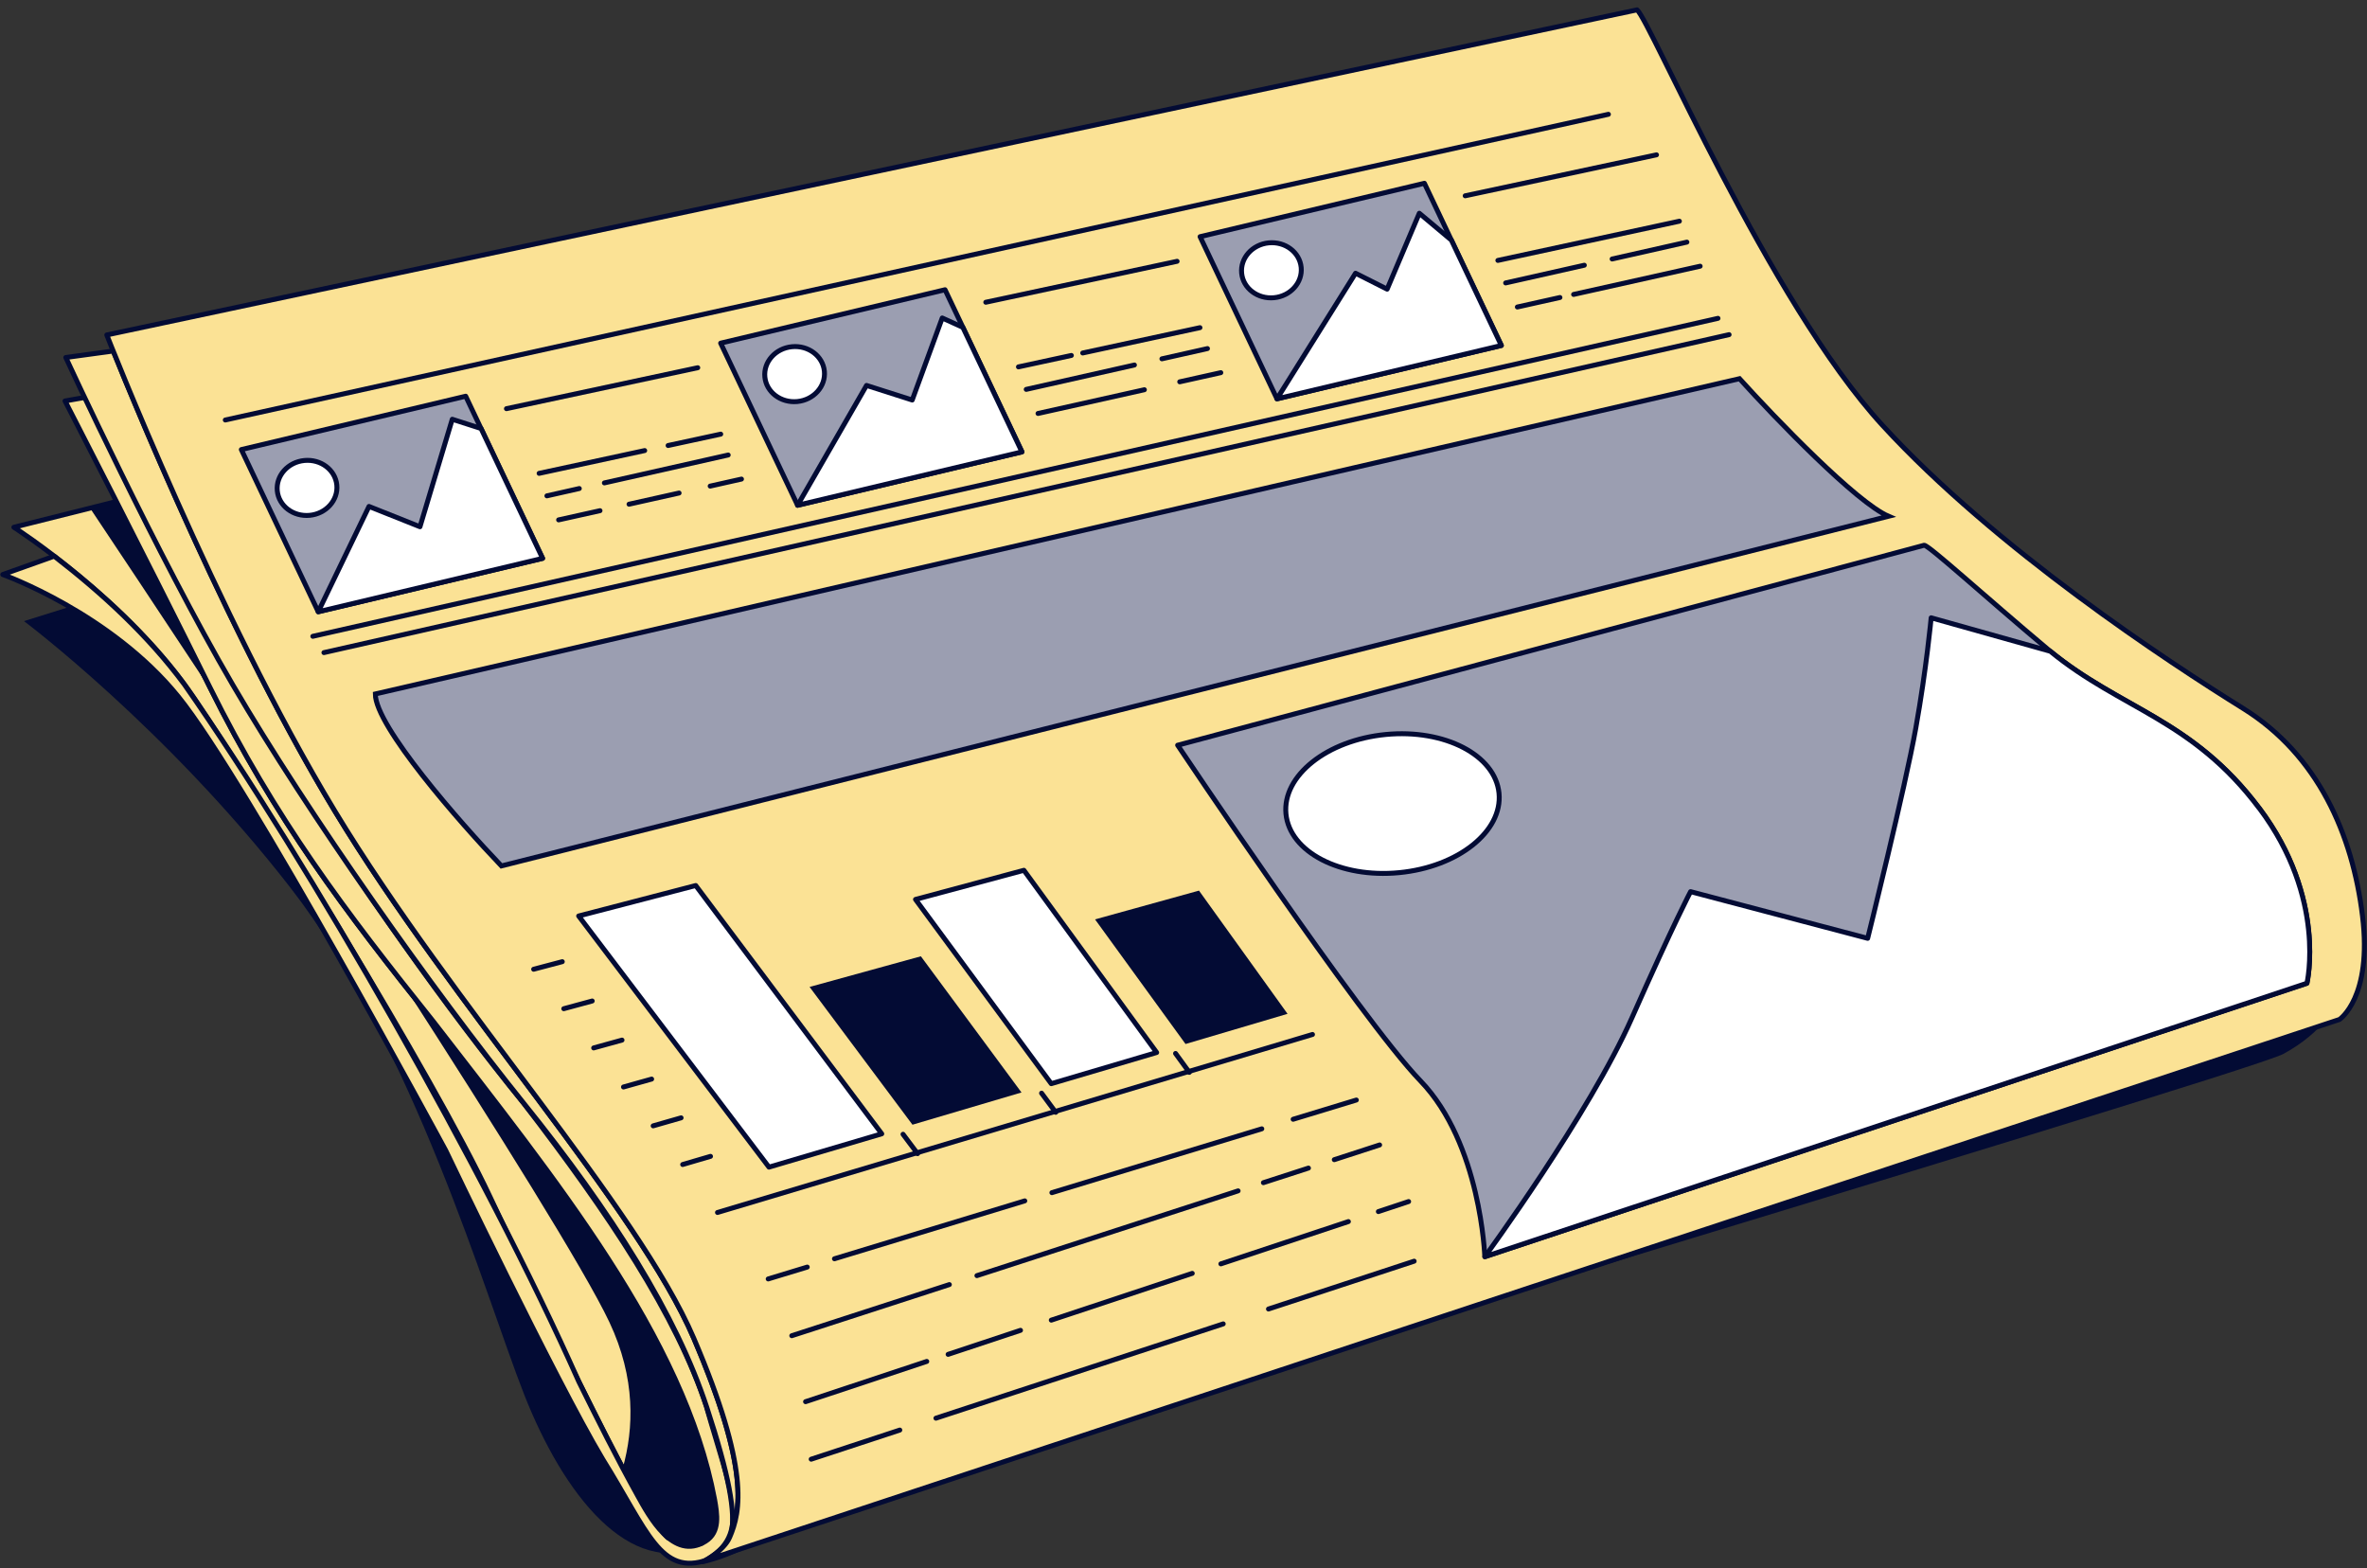<?xml version="1.0" encoding="UTF-8"?> <svg xmlns="http://www.w3.org/2000/svg" width="240" height="159" viewBox="0 0 240 159" fill="none"><rect x="0" y="0" width="240" height="159" fill="#333333" stroke="none"/><path d="M8.185 61.173L2.43 62.973C2.43 62.973 16.819 73.762 29.403 89.946C41.992 106.13 49.186 131.308 53.142 141.375C57.097 151.447 63.811 160.161 71.246 156.701C78.681 153.242 227.579 109.007 231.534 106.847C235.49 104.691 237.29 101.813 236.929 100.374C236.568 98.935 158.321 16.121 158.321 16.121L8.185 61.173Z" fill="#030B34"></path><path d="M71.25 156.706C71.501 156.516 71.782 156.295 72.108 156.029C73.271 154.245 72.634 151.131 69.4 141.911C66.166 132.691 52.891 114.753 43.951 103.578C35.012 92.402 27.918 83.057 21.27 69.656C18.086 63.238 14.587 56.325 11.804 50.85L1.406 53.457C1.406 53.457 12.973 60.862 19.666 70.754C26.359 80.645 43.821 108.872 49.677 121.321C55.533 133.774 65.595 154.736 67.605 156.13C67.605 156.13 69.801 157.233 71.25 156.701V156.706Z" fill="#FBE295" stroke="#030B34" stroke-width="0.5" stroke-linecap="round" stroke-linejoin="round"></path><path d="M71.659 142.698C68.576 133.298 61.733 123.095 53.124 111.89C37.567 92.808 17.954 62.326 8.985 40.231L6.593 40.652C6.593 40.652 14.625 56.26 21.273 69.661C27.921 83.062 35.015 92.407 43.954 103.583C56.303 119.566 69.368 135.584 72.457 152.034C72.712 153.503 73.043 155.333 71.534 156.27C68.245 158.311 65.808 153.718 64.635 151.607C62.535 147.832 60.609 143.962 58.694 140.096C49.244 118.799 31.416 87.579 18.691 69.39C14.996 64.412 10.384 60.165 5.495 56.39L0.281 58.25C0.281 58.25 11.201 62.145 18.074 70.618C24.948 79.091 45.198 116.648 45.198 116.648C45.198 116.648 56.303 139.901 61.121 147.958C65.683 155.282 66.967 159.835 71.765 158.14L71.449 158.255C76.322 155.638 74.056 151.191 71.654 142.708L71.659 142.698Z" fill="#FBE295" stroke="#030B34" stroke-width="0.5" stroke-linecap="round" stroke-linejoin="round"></path><path d="M74.134 155.508C75.182 152.861 75.779 148.364 70.349 135.694C64.664 122.413 45.923 102.018 33.946 82.225C23.678 65.249 14.022 41.901 11.48 35.589L6.672 36.245C6.672 36.245 15.962 56.36 23.603 69.435C31.233 82.495 43.837 100.349 53.133 111.89C61.996 122.895 68.584 133.303 71.668 142.698C73.919 149.562 74.621 153.412 74.139 155.508H74.134Z" fill="#FBE295" stroke="#030B34" stroke-width="0.5" stroke-linecap="round" stroke-linejoin="round"></path><path d="M71.57 158.205C71.394 158.29 71.289 158.32 71.219 158.345C71.219 158.345 73.079 157.964 75.159 156.922L71.57 158.205Z" fill="white" stroke="#030B34" stroke-width="0.5" stroke-linecap="round" stroke-linejoin="round"></path><path d="M165.988 1L10.828 33.959C10.828 33.959 21.968 62.426 33.946 82.22C45.923 102.013 64.664 122.413 70.349 135.689C76.034 148.97 75.112 153.272 73.979 155.874C73.397 157.218 71.457 158.24 71.457 158.24L237.205 103.362C237.205 103.362 240.554 101.151 239.542 92.868C238.529 84.586 235.025 76.544 227.444 71.827C219.863 67.114 202.361 55.638 190.88 43.129C179.399 30.62 167.351 2.128 165.988 1Z" fill="#FBE295" stroke="#030B34" stroke-width="0.5" stroke-linecap="round" stroke-linejoin="round"></path><path d="M176.377 38.394L38.055 70.359C38.055 73.613 46.579 83.339 50.841 87.794L191.487 52.342C188.233 50.947 180.057 42.462 176.377 38.394Z" fill="#9B9EB1" stroke="#030B34" stroke-width="0.5"></path><path d="M22.844 42.582L163.083 11.588" stroke="#030B34" stroke-width="0.5" stroke-linecap="round" stroke-linejoin="round"></path><path d="M31.719 64.513L174.194 32.275" stroke="#030B34" stroke-width="0.5" stroke-linecap="round" stroke-linejoin="round"></path><path d="M32.844 66.166L175.319 33.929" stroke="#030B34" stroke-width="0.5" stroke-linecap="round" stroke-linejoin="round"></path><path d="M43.95 103.577C42.791 102.128 41.668 100.715 40.57 99.316C50.427 114.602 59.306 128.796 61.783 134.04C64.475 139.74 64.264 144.854 63.146 148.84C65.257 152.831 66.912 155.648 67.603 156.129C67.603 156.129 69.799 157.232 71.248 156.701C71.499 156.51 71.78 156.29 72.106 156.024C73.269 154.239 72.632 151.126 69.398 141.906C66.165 132.686 52.889 114.748 43.95 103.572V103.577Z" fill="#030B34"></path><path d="M21.271 69.66C18.087 63.243 14.588 56.33 11.805 50.855L9.133 51.522C11.274 54.725 15.896 61.659 21.566 70.247C21.466 70.047 21.366 69.856 21.266 69.656L21.271 69.66Z" fill="#030B34"></path><path d="M119.406 75.552C119.406 75.552 137.906 103.237 144.033 109.594C150.159 115.951 150.55 127.417 150.55 127.417L233.906 99.692C233.906 99.692 235.951 91.104 229.073 81.944C222.194 72.784 214.9 71.907 207.62 65.811C201.243 60.466 195.542 55.247 195.096 55.282L119.411 75.557L119.406 75.552Z" fill="#9B9EB1" stroke="#030B34" stroke-width="0.5" stroke-linecap="round" stroke-linejoin="round"></path><path d="M229.072 81.944C222.279 72.899 215.079 71.927 207.89 66.031L195.807 62.637C195.807 62.637 195.341 67.715 194.253 73.812C193.165 79.908 189.37 95.135 189.37 95.135L171.416 90.402C171.416 90.402 169.792 93.435 165.465 103.201C161.138 112.968 150.555 127.412 150.555 127.412L233.91 99.687C233.91 99.687 235.956 91.099 229.077 81.939L229.072 81.944Z" fill="white" stroke="#030B34" stroke-width="0.5" stroke-linecap="round" stroke-linejoin="round"></path><path d="M151.992 80.424C152.368 84.295 147.836 87.9 141.87 88.476C135.904 89.053 130.765 86.386 130.389 82.52C130.013 78.65 134.545 75.045 140.511 74.468C146.478 73.892 151.616 76.559 151.992 80.424Z" fill="white" stroke="#030B34" stroke-width="0.5" stroke-linecap="round" stroke-linejoin="round"></path><path d="M55.016 56.61L32.265 62.025L24.469 45.58L47.22 40.171L55.016 56.61Z" fill="#9B9EB1" stroke="#030B34" stroke-width="0.5" stroke-linecap="round" stroke-linejoin="round"></path><path d="M48.775 43.444L45.857 42.507L42.584 53.406L37.414 51.346L32.266 62.025L55.017 56.61L48.775 43.444Z" fill="white" stroke="#030B34" stroke-width="0.5" stroke-linecap="round" stroke-linejoin="round"></path><path d="M34.15 49.175C34.301 50.709 33.067 52.087 31.403 52.248C29.733 52.408 28.264 51.295 28.114 49.761C27.964 48.227 29.197 46.848 30.861 46.688C32.531 46.527 34 47.64 34.15 49.175Z" fill="white" stroke="#030B34" stroke-width="0.5" stroke-linecap="round" stroke-linejoin="round"></path><path d="M51.352 41.434L70.749 37.283" stroke="#030B34" stroke-width="0.5" stroke-linecap="round" stroke-linejoin="round"></path><path d="M67.742 45.169L73.077 44.016" stroke="#030B34" stroke-width="0.5" stroke-linecap="round" stroke-linejoin="round"></path><path d="M54.664 47.992L65.368 45.681" stroke="#030B34" stroke-width="0.5" stroke-linecap="round" stroke-linejoin="round"></path><path d="M61.281 48.96L73.835 46.132" stroke="#030B34" stroke-width="0.5" stroke-linecap="round" stroke-linejoin="round"></path><path d="M55.453 50.273L58.737 49.531" stroke="#030B34" stroke-width="0.5" stroke-linecap="round" stroke-linejoin="round"></path><path d="M72.008 49.285L75.181 48.573" stroke="#030B34" stroke-width="0.5" stroke-linecap="round" stroke-linejoin="round"></path><path d="M63.781 51.12L68.855 49.987" stroke="#030B34" stroke-width="0.5" stroke-linecap="round" stroke-linejoin="round"></path><path d="M56.641 52.71L60.837 51.777" stroke="#030B34" stroke-width="0.5" stroke-linecap="round" stroke-linejoin="round"></path><path d="M103.623 45.815L80.871 51.23L73.07 34.791L95.822 29.376L103.623 45.815Z" fill="#9B9EB1" stroke="#030B34" stroke-width="0.5" stroke-linecap="round" stroke-linejoin="round"></path><path d="M83.588 37.639C83.738 39.173 82.505 40.551 80.84 40.712C79.171 40.872 77.702 39.759 77.552 38.225C77.401 36.691 78.634 35.312 80.299 35.152C81.968 34.992 83.437 36.105 83.588 37.639Z" fill="white" stroke="#030B34" stroke-width="0.5" stroke-linecap="round" stroke-linejoin="round"></path><path d="M97.627 33.187L95.537 32.239L92.494 40.557L87.861 39.078L80.867 51.23L103.619 45.816L97.627 33.187Z" fill="white" stroke="#030B34" stroke-width="0.5" stroke-linecap="round" stroke-linejoin="round"></path><path d="M99.953 30.644L119.351 26.493" stroke="#030B34" stroke-width="0.5" stroke-linecap="round" stroke-linejoin="round"></path><path d="M109.781 35.788L121.668 33.221" stroke="#030B34" stroke-width="0.5" stroke-linecap="round" stroke-linejoin="round"></path><path d="M103.266 37.197L108.63 36.038" stroke="#030B34" stroke-width="0.5" stroke-linecap="round" stroke-linejoin="round"></path><path d="M117.812 36.38L122.43 35.342" stroke="#030B34" stroke-width="0.5" stroke-linecap="round" stroke-linejoin="round"></path><path d="M104.055 39.478L115.024 37.007" stroke="#030B34" stroke-width="0.5" stroke-linecap="round" stroke-linejoin="round"></path><path d="M119.617 38.711L123.783 37.783" stroke="#030B34" stroke-width="0.5" stroke-linecap="round" stroke-linejoin="round"></path><path d="M105.25 41.92L116.034 39.514" stroke="#030B34" stroke-width="0.5" stroke-linecap="round" stroke-linejoin="round"></path><path d="M152.227 35.027L129.476 40.436L121.68 23.997L144.426 18.582L152.227 35.027Z" fill="#9B9EB1" stroke="#030B34" stroke-width="0.5" stroke-linecap="round" stroke-linejoin="round"></path><path d="M131.932 27.11C132.082 28.644 130.849 30.023 129.184 30.184C127.515 30.344 126.046 29.231 125.895 27.697C125.745 26.163 126.978 24.784 128.643 24.623C130.312 24.463 131.781 25.576 131.932 27.11Z" fill="white" stroke="#030B34" stroke-width="0.5" stroke-linecap="round" stroke-linejoin="round"></path><path d="M147.159 24.343L143.911 21.621L140.647 29.317L137.443 27.702L129.477 40.437L152.228 35.027L147.159 24.343Z" fill="white" stroke="#030B34" stroke-width="0.5" stroke-linecap="round" stroke-linejoin="round"></path><path d="M148.562 19.851L167.96 15.699" stroke="#030B34" stroke-width="0.5" stroke-linecap="round" stroke-linejoin="round"></path><path d="M151.875 26.403L170.28 22.427" stroke="#030B34" stroke-width="0.5" stroke-linecap="round" stroke-linejoin="round"></path><path d="M163.461 26.258L171.041 24.549" stroke="#030B34" stroke-width="0.5" stroke-linecap="round" stroke-linejoin="round"></path><path d="M152.664 28.685L160.641 26.89" stroke="#030B34" stroke-width="0.5" stroke-linecap="round" stroke-linejoin="round"></path><path d="M159.555 29.852L172.384 26.99" stroke="#030B34" stroke-width="0.5" stroke-linecap="round" stroke-linejoin="round"></path><path d="M153.852 31.126L158.168 30.163" stroke="#030B34" stroke-width="0.5" stroke-linecap="round" stroke-linejoin="round"></path><path d="M131.117 113.48L137.525 111.53" stroke="#030B34" stroke-width="0.5" stroke-linecap="round" stroke-linejoin="round"></path><path d="M106.656 120.921L127.939 114.448" stroke="#030B34" stroke-width="0.5" stroke-linecap="round" stroke-linejoin="round"></path><path d="M84.609 127.624L103.907 121.753" stroke="#030B34" stroke-width="0.5" stroke-linecap="round" stroke-linejoin="round"></path><path d="M77.891 129.669L81.851 128.466" stroke="#030B34" stroke-width="0.5" stroke-linecap="round" stroke-linejoin="round"></path><path d="M135.289 117.577L139.886 116.083" stroke="#030B34" stroke-width="0.5" stroke-linecap="round" stroke-linejoin="round"></path><path d="M128.102 119.908L132.669 118.429" stroke="#030B34" stroke-width="0.5" stroke-linecap="round" stroke-linejoin="round"></path><path d="M99.055 129.333L125.536 120.74" stroke="#030B34" stroke-width="0.5" stroke-linecap="round" stroke-linejoin="round"></path><path d="M80.281 135.425L96.26 130.241" stroke="#030B34" stroke-width="0.5" stroke-linecap="round" stroke-linejoin="round"></path><path d="M139.758 122.84L142.826 121.823" stroke="#030B34" stroke-width="0.5" stroke-linecap="round" stroke-linejoin="round"></path><path d="M123.789 128.14L136.719 123.854" stroke="#030B34" stroke-width="0.5" stroke-linecap="round" stroke-linejoin="round"></path><path d="M106.594 133.846L120.887 129.103" stroke="#030B34" stroke-width="0.5" stroke-linecap="round" stroke-linejoin="round"></path><path d="M96.133 137.315L103.473 134.879" stroke="#030B34" stroke-width="0.5" stroke-linecap="round" stroke-linejoin="round"></path><path d="M81.68 142.113L93.968 138.032" stroke="#030B34" stroke-width="0.5" stroke-linecap="round" stroke-linejoin="round"></path><path d="M128.617 132.717L143.387 127.869" stroke="#030B34" stroke-width="0.5" stroke-linecap="round" stroke-linejoin="round"></path><path d="M94.898 143.787L124.027 134.226" stroke="#030B34" stroke-width="0.5" stroke-linecap="round" stroke-linejoin="round"></path><path d="M82.25 147.944L91.234 144.991" stroke="#030B34" stroke-width="0.5" stroke-linecap="round" stroke-linejoin="round"></path><path d="M89.405 114.954L77.969 118.333L58.672 92.87L70.544 89.781L89.405 114.954Z" fill="white" stroke="#030B34" stroke-width="0.5" stroke-linecap="round" stroke-linejoin="round"></path><path d="M103.574 110.763L92.519 114.032L82.086 100.064L93.371 96.956L103.574 110.763Z" fill="#030B34"></path><path d="M117.279 106.712L106.59 109.871L92.828 91.19L103.818 88.237L117.279 106.712Z" fill="white" stroke="#030B34" stroke-width="0.5" stroke-linecap="round" stroke-linejoin="round"></path><path d="M130.549 102.791L120.206 105.849L111.031 93.215L121.57 90.297L130.549 102.791Z" fill="#030B34"></path><path d="M72.75 122.93L133.078 104.882" stroke="#030B34" stroke-width="0.5" stroke-linecap="round" stroke-linejoin="round"></path><path d="M54.109 98.269L57.012 97.502" stroke="#030B34" stroke-width="0.5" stroke-linecap="round" stroke-linejoin="round"></path><path d="M57.164 102.27L60.047 101.488" stroke="#030B34" stroke-width="0.5" stroke-linecap="round" stroke-linejoin="round"></path><path d="M60.195 106.246L63.068 105.453" stroke="#030B34" stroke-width="0.5" stroke-linecap="round" stroke-linejoin="round"></path><path d="M63.219 110.207L66.072 109.405" stroke="#030B34" stroke-width="0.5" stroke-linecap="round" stroke-linejoin="round"></path><path d="M66.227 114.147L69.059 113.335" stroke="#030B34" stroke-width="0.5" stroke-linecap="round" stroke-linejoin="round"></path><path d="M69.219 118.067L72.041 117.24" stroke="#030B34" stroke-width="0.5" stroke-linecap="round" stroke-linejoin="round"></path><path d="M93.037 116.965L91.562 115" stroke="#030B34" stroke-width="0.5" stroke-linecap="round" stroke-linejoin="round"></path><path d="M107.043 112.774L105.609 110.833" stroke="#030B34" stroke-width="0.5" stroke-linecap="round" stroke-linejoin="round"></path><path d="M120.589 108.722L119.195 106.807" stroke="#030B34" stroke-width="0.5" stroke-linecap="round" stroke-linejoin="round"></path></svg> 